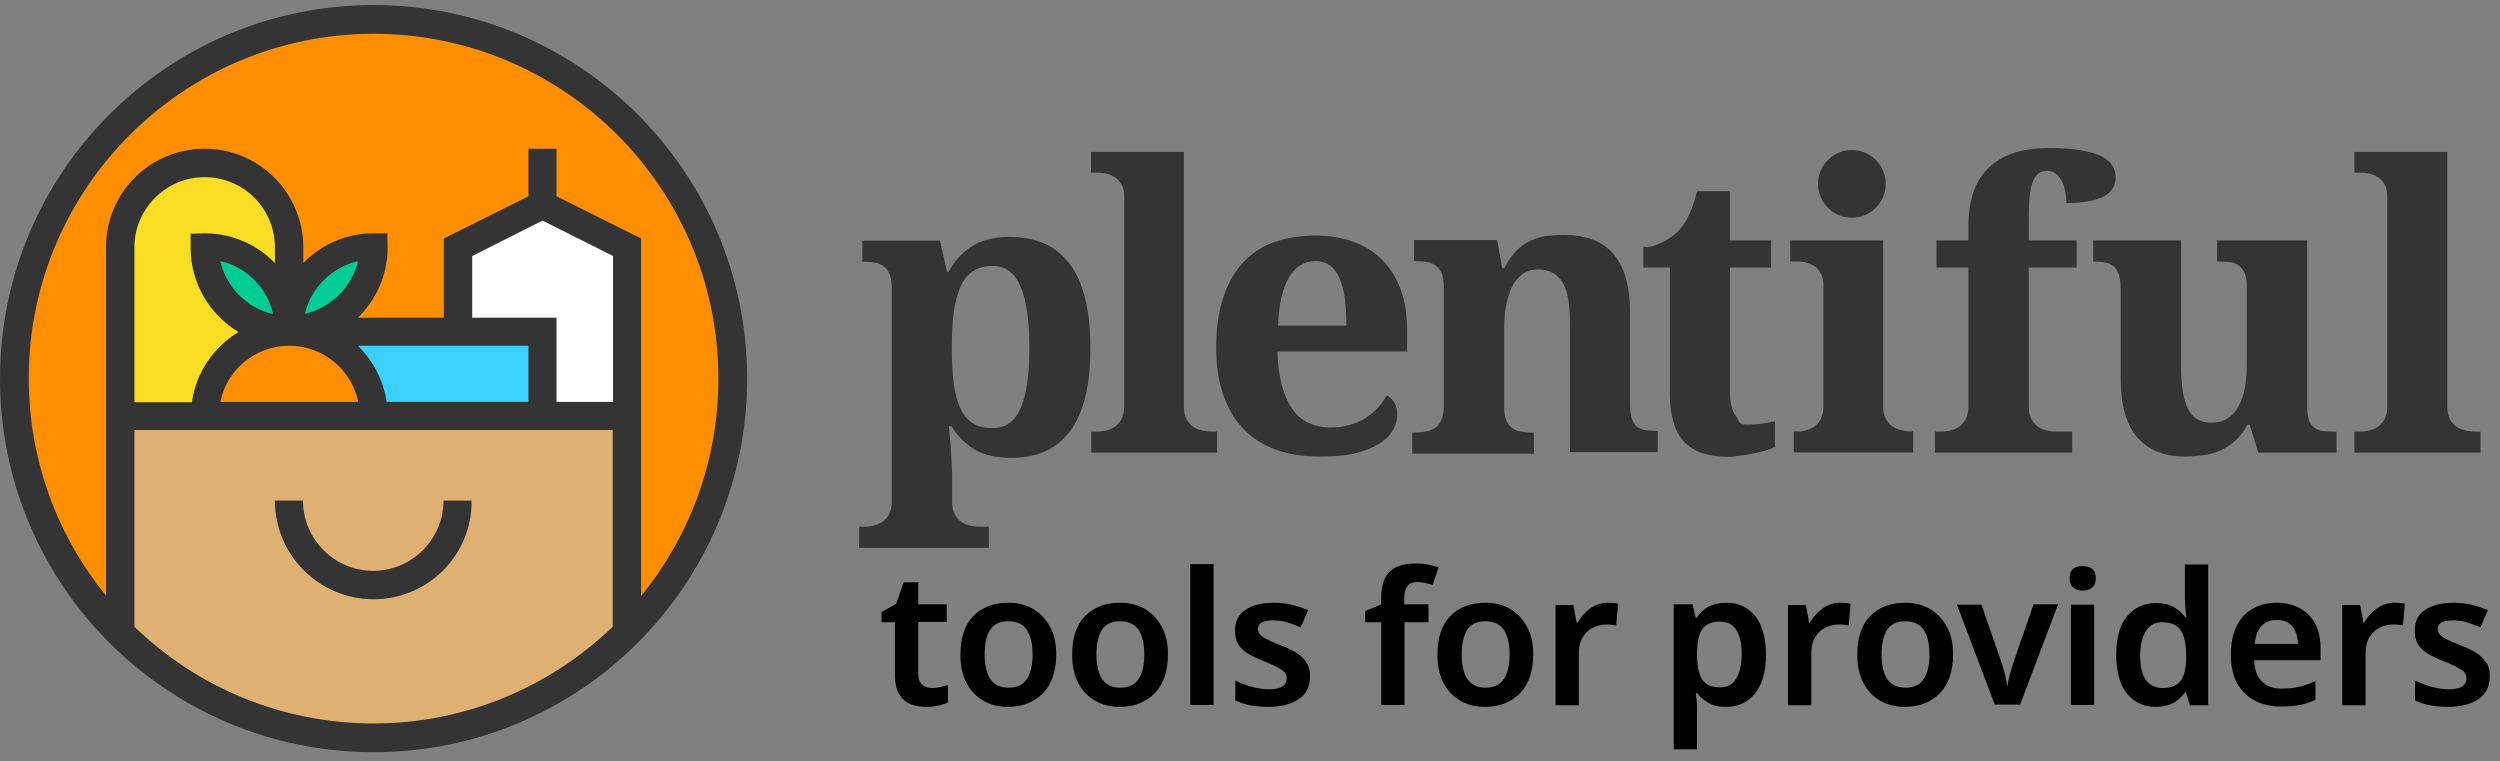 <?xml version="1.0" encoding="utf-8"?>
<svg xmlns="http://www.w3.org/2000/svg" width="100%" height="100%" viewBox="0 0 174 53" fill="none">
  <rect x="0" y="0" width="174" height="53" fill="#808080" stroke="none"/>
  <g clip-path="url(#clip0_1_2008)">
    <path d="M64.867 47.886C65.067 47.886 65.267 47.864 65.444 47.819C65.622 47.775 65.822 47.73 65.978 47.686V48.908C65.8 48.975 65.578 49.041 65.311 49.108C65.044 49.175 64.755 49.197 64.444 49.197C64.044 49.197 63.689 49.13 63.355 48.997C63.022 48.864 62.778 48.641 62.578 48.308C62.378 47.975 62.289 47.53 62.289 46.952V43.308H61.355V42.597L62.378 42.019L62.889 40.53H63.911V42.063H65.889V43.286H63.911V46.908C63.911 47.241 64 47.486 64.178 47.641C64.378 47.819 64.6 47.886 64.867 47.886Z" fill="currentColor"/>
    <path d="M73.511 45.552C73.511 46.708 73.2 47.619 72.6 48.241C72 48.863 71.178 49.197 70.155 49.197C69.511 49.197 68.955 49.063 68.444 48.775C67.955 48.486 67.555 48.086 67.266 47.53C66.978 46.974 66.844 46.33 66.844 45.552C66.844 44.397 67.133 43.508 67.733 42.886C68.333 42.263 69.155 41.952 70.178 41.952C70.822 41.952 71.4 42.086 71.889 42.374C72.378 42.663 72.778 43.063 73.067 43.597C73.378 44.13 73.511 44.797 73.511 45.552ZM68.533 45.552C68.533 46.286 68.666 46.863 68.933 47.263C69.2 47.663 69.622 47.863 70.2 47.863C70.778 47.863 71.2 47.663 71.466 47.263C71.733 46.863 71.867 46.286 71.867 45.552C71.867 44.819 71.733 44.241 71.466 43.841C71.2 43.441 70.778 43.241 70.178 43.241C69.578 43.241 69.178 43.441 68.911 43.841C68.644 44.263 68.533 44.819 68.533 45.552Z" fill="currentColor"/>
    <path d="M81.289 45.552C81.289 46.708 80.978 47.619 80.378 48.241C79.778 48.863 78.955 49.197 77.933 49.197C77.289 49.197 76.733 49.063 76.222 48.775C75.733 48.486 75.333 48.086 75.044 47.53C74.755 46.974 74.622 46.33 74.622 45.552C74.622 44.397 74.911 43.508 75.511 42.886C76.111 42.263 76.933 41.952 77.955 41.952C78.6 41.952 79.178 42.086 79.666 42.374C80.155 42.663 80.555 43.063 80.844 43.597C81.155 44.13 81.289 44.797 81.289 45.552ZM76.311 45.552C76.311 46.286 76.444 46.863 76.711 47.263C76.978 47.663 77.4 47.863 77.978 47.863C78.555 47.863 78.978 47.663 79.244 47.263C79.511 46.863 79.644 46.286 79.644 45.552C79.644 44.819 79.511 44.241 79.244 43.841C78.978 43.441 78.555 43.241 77.955 43.241C77.355 43.241 76.955 43.441 76.689 43.841C76.444 44.263 76.311 44.819 76.311 45.552Z" fill="currentColor"/>
    <path d="M84.466 49.063H82.844V39.263H84.466V49.063Z" fill="currentColor"/>
    <path d="M91.178 47.041C91.178 47.752 90.933 48.286 90.422 48.641C89.911 48.997 89.2 49.197 88.267 49.197C87.778 49.197 87.356 49.152 87 49.086C86.644 49.019 86.311 48.908 85.978 48.752V47.374C86.311 47.53 86.711 47.686 87.111 47.797C87.533 47.908 87.911 47.974 88.289 47.974C88.733 47.974 89.067 47.908 89.267 47.775C89.467 47.641 89.556 47.441 89.556 47.219C89.556 47.086 89.511 46.952 89.445 46.841C89.378 46.73 89.222 46.619 88.978 46.486C88.756 46.352 88.422 46.197 87.956 46.019C87.511 45.841 87.133 45.663 86.844 45.486C86.556 45.308 86.333 45.086 86.178 44.841C86.022 44.597 85.956 44.263 85.956 43.863C85.956 43.241 86.2 42.752 86.689 42.441C87.178 42.108 87.844 41.952 88.667 41.952C89.089 41.952 89.511 41.997 89.889 42.086C90.267 42.175 90.667 42.308 91.044 42.463L90.533 43.663C90.2 43.53 89.889 43.419 89.578 43.308C89.267 43.219 88.956 43.175 88.622 43.175C87.911 43.175 87.556 43.374 87.556 43.775C87.556 43.93 87.6 44.041 87.689 44.152C87.778 44.263 87.933 44.374 88.156 44.486C88.378 44.597 88.711 44.752 89.133 44.908C89.556 45.063 89.911 45.241 90.2 45.419C90.511 45.597 90.733 45.819 90.889 46.063C91.089 46.33 91.178 46.641 91.178 47.041Z" fill="currentColor"/>
    <path d="M99.444 43.308H97.755V49.063H96.133V43.308H95.022V42.53L96.133 42.063V41.597C96.133 40.708 96.356 40.086 96.778 39.73C97.2 39.375 97.778 39.219 98.533 39.219C98.867 39.219 99.178 39.241 99.444 39.308C99.733 39.375 99.956 39.419 100.133 39.486L99.711 40.708C99.556 40.663 99.4 40.619 99.222 40.575C99.044 40.53 98.844 40.508 98.644 40.508C98.333 40.508 98.111 40.597 97.956 40.797C97.8 40.997 97.733 41.263 97.733 41.619V42.063H99.422V43.308H99.444Z" fill="currentColor"/>
    <path d="M106.711 45.552C106.711 46.708 106.4 47.619 105.8 48.241C105.2 48.863 104.378 49.197 103.356 49.197C102.711 49.197 102.156 49.063 101.644 48.775C101.156 48.486 100.756 48.086 100.467 47.53C100.178 46.974 100.044 46.33 100.044 45.552C100.044 44.397 100.333 43.508 100.933 42.886C101.533 42.263 102.356 41.952 103.378 41.952C104.022 41.952 104.6 42.086 105.089 42.374C105.578 42.663 105.978 43.063 106.267 43.597C106.578 44.13 106.711 44.797 106.711 45.552ZM101.733 45.552C101.733 46.286 101.867 46.863 102.133 47.263C102.4 47.663 102.822 47.863 103.4 47.863C103.978 47.863 104.4 47.663 104.667 47.263C104.933 46.863 105.067 46.286 105.067 45.552C105.067 44.819 104.933 44.241 104.667 43.841C104.4 43.441 103.978 43.241 103.378 43.241C102.778 43.241 102.378 43.441 102.111 43.841C101.867 44.263 101.733 44.819 101.733 45.552Z" fill="currentColor"/>
    <path d="M111.911 41.952C112.022 41.952 112.155 41.952 112.289 41.974C112.422 41.974 112.533 41.997 112.622 42.019L112.489 43.53C112.4 43.508 112.289 43.508 112.178 43.486C112.067 43.463 111.955 43.463 111.844 43.463C111.511 43.463 111.178 43.53 110.889 43.686C110.578 43.819 110.355 44.041 110.155 44.352C109.978 44.641 109.889 45.019 109.889 45.463V49.086H108.267V42.108H109.511L109.733 43.33H109.8C110 42.952 110.289 42.641 110.644 42.374C111.022 42.086 111.444 41.952 111.911 41.952Z" fill="currentColor"/>
    <path d="M120.178 41.952C121 41.952 121.644 42.263 122.155 42.863C122.644 43.463 122.911 44.374 122.911 45.575C122.911 46.775 122.644 47.663 122.133 48.286C121.622 48.908 120.955 49.197 120.133 49.197C119.622 49.197 119.2 49.108 118.889 48.908C118.578 48.708 118.311 48.508 118.133 48.241H118.022C118.044 48.397 118.067 48.575 118.089 48.775C118.111 48.974 118.111 49.152 118.111 49.308V52.152H116.489V42.063H117.8L118.022 42.997H118.089C118.267 42.708 118.533 42.463 118.867 42.241C119.222 42.063 119.644 41.952 120.178 41.952ZM119.711 43.263C119.133 43.263 118.733 43.441 118.489 43.775C118.244 44.108 118.133 44.641 118.111 45.33V45.53C118.111 46.286 118.222 46.841 118.444 47.241C118.667 47.641 119.089 47.841 119.711 47.841C120.222 47.841 120.6 47.641 120.844 47.219C121.089 46.797 121.222 46.241 121.222 45.508C121.222 44.775 121.089 44.219 120.844 43.841C120.622 43.463 120.222 43.263 119.711 43.263Z" fill="currentColor"/>
    <path d="M128.089 41.952C128.2 41.952 128.333 41.952 128.467 41.974C128.6 41.974 128.711 41.997 128.8 42.019L128.667 43.53C128.578 43.508 128.467 43.508 128.355 43.486C128.244 43.463 128.133 43.463 128.022 43.463C127.689 43.463 127.355 43.53 127.067 43.686C126.755 43.819 126.533 44.041 126.333 44.352C126.155 44.641 126.067 45.019 126.067 45.463V49.086H124.444V42.108H125.689L125.911 43.33H125.978C126.178 42.952 126.467 42.641 126.822 42.374C127.2 42.086 127.622 41.952 128.089 41.952Z" fill="currentColor"/>
    <path d="M135.933 45.552C135.933 46.708 135.622 47.619 135.022 48.241C134.422 48.863 133.6 49.197 132.578 49.197C131.933 49.197 131.378 49.063 130.867 48.775C130.378 48.486 129.978 48.086 129.689 47.53C129.4 46.974 129.267 46.33 129.267 45.552C129.267 44.397 129.555 43.508 130.155 42.886C130.755 42.263 131.578 41.952 132.6 41.952C133.244 41.952 133.822 42.086 134.311 42.374C134.8 42.663 135.2 43.063 135.489 43.597C135.8 44.13 135.933 44.797 135.933 45.552ZM130.955 45.552C130.955 46.286 131.089 46.863 131.355 47.263C131.622 47.663 132.044 47.863 132.622 47.863C133.2 47.863 133.622 47.663 133.889 47.263C134.155 46.863 134.289 46.286 134.289 45.552C134.289 44.819 134.155 44.241 133.889 43.841C133.622 43.441 133.2 43.241 132.6 43.241C132 43.241 131.6 43.441 131.333 43.841C131.089 44.263 130.955 44.819 130.955 45.552Z" fill="currentColor"/>
    <path d="M138.844 49.063L136.2 42.086H137.911L139.311 46.13C139.4 46.375 139.467 46.663 139.556 46.952C139.622 47.264 139.667 47.508 139.689 47.708H139.733C139.755 47.486 139.8 47.241 139.889 46.93C139.978 46.619 140.044 46.352 140.133 46.108L141.533 42.063H143.244L140.6 49.041H138.844V49.063Z" fill="currentColor"/>
    <path d="M144.956 39.397C145.2 39.397 145.422 39.463 145.6 39.575C145.778 39.708 145.867 39.93 145.867 40.241C145.867 40.552 145.778 40.775 145.6 40.908C145.422 41.041 145.2 41.108 144.956 41.108C144.711 41.108 144.489 41.041 144.311 40.908C144.133 40.775 144.044 40.552 144.044 40.241C144.044 39.93 144.133 39.708 144.311 39.575C144.489 39.441 144.711 39.397 144.956 39.397ZM145.756 42.086V49.063H144.133V42.086H145.756Z" fill="currentColor"/>
    <path d="M150.022 49.197C149.2 49.197 148.555 48.886 148.044 48.286C147.555 47.686 147.289 46.775 147.289 45.597C147.289 44.419 147.533 43.486 148.044 42.886C148.555 42.286 149.222 41.974 150.044 41.974C150.555 41.974 150.978 42.063 151.311 42.263C151.644 42.463 151.911 42.708 152.111 42.974H152.178C152.155 42.863 152.133 42.663 152.111 42.419C152.089 42.175 152.067 41.93 152.067 41.73V39.286H153.689V49.086H152.422L152.133 48.175H152.089C151.889 48.463 151.622 48.708 151.311 48.908C150.978 49.086 150.533 49.197 150.022 49.197ZM150.511 47.886C151.111 47.886 151.533 47.708 151.778 47.374C152.022 47.041 152.155 46.508 152.155 45.819V45.619C152.155 44.863 152.044 44.308 151.8 43.908C151.555 43.508 151.133 43.308 150.489 43.308C150 43.308 149.6 43.508 149.355 43.93C149.089 44.33 148.955 44.908 148.955 45.641C148.955 46.374 149.089 46.952 149.355 47.33C149.622 47.686 150 47.886 150.511 47.886Z" fill="currentColor"/>
    <path d="M158.467 41.952C159.4 41.952 160.133 42.241 160.689 42.797C161.244 43.352 161.511 44.13 161.511 45.13V45.952H156.889C156.911 46.597 157.089 47.086 157.422 47.419C157.755 47.775 158.222 47.93 158.822 47.93C159.267 47.93 159.667 47.886 160.044 47.797C160.4 47.708 160.778 47.575 161.155 47.397V48.708C160.822 48.863 160.444 48.997 160.089 49.063C159.711 49.13 159.267 49.175 158.755 49.175C158.067 49.175 157.467 49.041 156.955 48.775C156.422 48.508 156.022 48.108 155.711 47.575C155.422 47.041 155.267 46.374 155.267 45.597C155.267 44.397 155.555 43.486 156.155 42.863C156.711 42.263 157.489 41.952 158.467 41.952ZM158.467 43.152C158.022 43.152 157.667 43.286 157.4 43.575C157.133 43.863 156.978 44.263 156.933 44.819H159.933C159.933 44.33 159.8 43.93 159.555 43.619C159.333 43.308 158.955 43.152 158.467 43.152Z" fill="currentColor"/>
    <path d="M166.667 41.952C166.778 41.952 166.911 41.952 167.044 41.974C167.178 41.974 167.289 41.997 167.378 42.019L167.244 43.53C167.156 43.508 167.044 43.508 166.933 43.486C166.822 43.463 166.711 43.463 166.6 43.463C166.267 43.463 165.933 43.53 165.644 43.686C165.333 43.819 165.111 44.041 164.911 44.352C164.733 44.641 164.644 45.019 164.644 45.463V49.086H163.022V42.108H164.267L164.489 43.33H164.556C164.756 42.952 165.044 42.641 165.4 42.374C165.778 42.086 166.2 41.952 166.667 41.952Z" fill="currentColor"/>
    <path d="M173.289 47.041C173.289 47.752 173.044 48.286 172.533 48.641C172.022 48.997 171.311 49.197 170.378 49.197C169.889 49.197 169.467 49.152 169.111 49.086C168.756 49.019 168.422 48.908 168.089 48.752V47.374C168.422 47.53 168.822 47.686 169.222 47.797C169.644 47.908 170.022 47.974 170.4 47.974C170.844 47.974 171.178 47.908 171.378 47.775C171.578 47.641 171.667 47.441 171.667 47.219C171.667 47.086 171.622 46.952 171.556 46.841C171.489 46.73 171.333 46.619 171.089 46.486C170.867 46.352 170.533 46.197 170.067 46.019C169.622 45.841 169.244 45.663 168.956 45.486C168.667 45.308 168.444 45.086 168.289 44.841C168.133 44.597 168.067 44.263 168.067 43.863C168.067 43.241 168.311 42.752 168.8 42.441C169.289 42.108 169.956 41.952 170.778 41.952C171.2 41.952 171.622 41.997 172 42.086C172.378 42.175 172.778 42.308 173.156 42.463L172.644 43.663C172.311 43.53 172 43.419 171.689 43.308C171.378 43.219 171.067 43.175 170.733 43.175C170.022 43.175 169.667 43.374 169.667 43.775C169.667 43.93 169.711 44.041 169.8 44.152C169.889 44.263 170.044 44.374 170.267 44.486C170.489 44.597 170.822 44.752 171.244 44.908C171.667 45.063 172.022 45.241 172.311 45.419C172.622 45.597 172.844 45.819 173 46.063C173.222 46.33 173.289 46.641 173.289 47.041Z" fill="currentColor"/>
    <path d="M60.111 36.663C60.311 36.663 60.533 36.641 60.756 36.597C60.978 36.552 61.2 36.463 61.378 36.352C61.578 36.219 61.733 36.041 61.867 35.819C62 35.575 62.067 35.263 62.067 34.886V20.13C62.067 19.708 62.022 19.375 61.933 19.13C61.844 18.886 61.711 18.686 61.533 18.552C61.378 18.419 61.178 18.33 60.933 18.286C60.689 18.241 60.467 18.219 60.2 18.219H60.022V16.752H65.422L65.911 18.908H66.022C66.222 18.552 66.445 18.219 66.711 17.93C66.978 17.641 67.289 17.375 67.622 17.152C67.978 16.93 68.356 16.774 68.778 16.663C69.2 16.552 69.689 16.486 70.222 16.486C71.133 16.486 71.956 16.641 72.644 16.93C73.333 17.219 73.933 17.708 74.422 18.33C74.911 18.952 75.267 19.752 75.511 20.73C75.756 21.708 75.889 22.841 75.889 24.197C75.889 25.552 75.778 26.663 75.533 27.641C75.289 28.619 74.933 29.397 74.467 30.019C74 30.641 73.422 31.108 72.733 31.419C72.044 31.73 71.245 31.863 70.356 31.863C69.311 31.863 68.445 31.663 67.8 31.263C67.156 30.863 66.622 30.33 66.222 29.663H66.044C66.089 30.086 66.111 30.508 66.156 30.908C66.178 31.241 66.2 31.619 66.222 31.997C66.245 32.374 66.267 32.708 66.267 32.997V34.886C66.267 35.286 66.333 35.597 66.467 35.819C66.6 36.041 66.756 36.241 66.956 36.352C67.156 36.486 67.356 36.552 67.578 36.597C67.8 36.641 68.022 36.663 68.222 36.663H68.822V38.13H59.8V36.663H60.111ZM69.067 29.797C70 29.797 70.644 29.33 71.044 28.397C71.445 27.463 71.644 26.063 71.644 24.197C71.644 22.33 71.445 20.952 71.044 19.974C70.644 18.997 70 18.508 69.089 18.508C68.533 18.508 68.089 18.641 67.711 18.886C67.333 19.13 67.044 19.486 66.844 19.974C66.644 20.463 66.467 21.041 66.378 21.752C66.289 22.463 66.245 23.263 66.245 24.174C66.245 25.086 66.289 25.952 66.378 26.663C66.467 27.375 66.622 27.952 66.844 28.419C67.067 28.886 67.356 29.241 67.711 29.463C68.067 29.686 68.533 29.797 69.067 29.797Z" fill="#343434"/>
    <path d="M76.289 30.041C76.489 30.041 76.711 30.019 76.933 29.975C77.156 29.93 77.378 29.841 77.556 29.73C77.756 29.597 77.911 29.419 78.044 29.197C78.178 28.975 78.245 28.641 78.245 28.264V13.708C78.245 13.33 78.178 13.041 78.044 12.819C77.911 12.597 77.756 12.419 77.556 12.308C77.356 12.197 77.156 12.108 76.911 12.063C76.667 12.019 76.467 12.019 76.267 12.019H75.933V10.575H82.4V28.264C82.4 28.663 82.467 28.975 82.6 29.197C82.733 29.419 82.889 29.619 83.089 29.73C83.289 29.863 83.489 29.93 83.733 29.975C83.956 30.019 84.178 30.041 84.378 30.041H84.711V31.508H75.956V30.041H76.289Z" fill="#343434"/>
    <path d="M91.8 31.774C90.644 31.774 89.6 31.597 88.711 31.263C87.822 30.93 87.067 30.419 86.467 29.774C85.867 29.13 85.422 28.33 85.111 27.397C84.8 26.463 84.644 25.397 84.644 24.197C84.644 22.908 84.8 21.774 85.111 20.797C85.422 19.819 85.867 18.997 86.445 18.352C87.022 17.708 87.733 17.197 88.6 16.886C89.467 16.575 90.422 16.397 91.489 16.397C92.489 16.397 93.378 16.53 94.178 16.819C94.978 17.108 95.644 17.53 96.2 18.086C96.756 18.641 97.178 19.33 97.489 20.152C97.8 20.974 97.933 21.93 97.933 23.041V24.463H88.911C88.933 25.397 89.044 26.174 89.222 26.841C89.4 27.508 89.644 28.041 89.956 28.486C90.267 28.93 90.644 29.241 91.089 29.441C91.533 29.641 92.044 29.752 92.622 29.752C93.089 29.752 93.533 29.686 93.933 29.575C94.333 29.463 94.711 29.308 95.022 29.108C95.333 28.908 95.644 28.663 95.889 28.397C96.133 28.13 96.333 27.819 96.511 27.508C97 27.774 97.245 28.219 97.245 28.863C97.245 29.263 97.133 29.641 96.911 29.997C96.689 30.352 96.356 30.663 95.911 30.93C95.467 31.197 94.889 31.419 94.222 31.575C93.556 31.73 92.733 31.774 91.8 31.774ZM91.556 18.174C90.778 18.174 90.178 18.552 89.711 19.308C89.267 20.063 89 21.197 88.956 22.663H93.711C93.711 21.974 93.667 21.33 93.6 20.774C93.533 20.219 93.4 19.752 93.222 19.352C93.044 18.952 92.822 18.663 92.556 18.463C92.289 18.286 91.956 18.174 91.556 18.174Z" fill="#343434"/>
    <path d="M109.267 31.508V22.441C109.267 21.841 109.222 21.33 109.155 20.863C109.089 20.397 108.955 20.019 108.778 19.708C108.6 19.397 108.378 19.152 108.089 18.997C107.8 18.841 107.467 18.752 107.067 18.752C106.6 18.752 106.222 18.863 105.933 19.108C105.622 19.33 105.378 19.663 105.2 20.041C105.022 20.441 104.889 20.886 104.8 21.397C104.711 21.908 104.689 22.463 104.689 23.019V28.286C104.689 28.663 104.733 28.974 104.822 29.219C104.911 29.463 105.044 29.641 105.222 29.774C105.4 29.908 105.6 29.997 105.844 30.041C106.089 30.086 106.378 30.108 106.667 30.108H106.755V31.575H98.289V30.108H98.333C98.644 30.108 98.933 30.086 99.2 30.041C99.467 29.997 99.689 29.908 99.889 29.774C100.089 29.641 100.222 29.441 100.333 29.197C100.444 28.952 100.489 28.619 100.489 28.197V19.997C100.489 19.619 100.444 19.308 100.355 19.063C100.267 18.819 100.133 18.641 99.956 18.508C99.778 18.375 99.578 18.286 99.333 18.241C99.089 18.197 98.822 18.174 98.511 18.174H98.422V16.708H104.2L104.555 18.663H104.689C104.955 18.152 105.267 17.73 105.578 17.419C105.889 17.108 106.222 16.886 106.578 16.73C106.933 16.575 107.289 16.463 107.689 16.419C108.089 16.375 108.489 16.352 108.911 16.352C109.622 16.352 110.267 16.463 110.822 16.663C111.378 16.863 111.867 17.197 112.244 17.619C112.622 18.041 112.933 18.597 113.133 19.263C113.333 19.93 113.444 20.73 113.444 21.663V28.063C113.444 28.486 113.489 28.841 113.555 29.086C113.622 29.33 113.755 29.53 113.889 29.663C114.022 29.797 114.244 29.886 114.467 29.93C114.689 29.974 114.978 29.997 115.289 29.997H115.378V31.463H109.267V31.508Z" fill="#343434"/>
    <path d="M121.6 29.552C121.956 29.552 122.311 29.53 122.622 29.486C122.956 29.441 123.267 29.375 123.533 29.308V31.108C123.4 31.174 123.2 31.263 122.956 31.33C122.711 31.419 122.422 31.486 122.089 31.552C121.756 31.619 121.4 31.686 120.978 31.73C120.556 31.774 120.778 31.797 120.289 31.797C119.667 31.797 119.111 31.73 118.6 31.575C118.089 31.419 117.667 31.174 117.311 30.841C116.956 30.508 116.689 30.041 116.511 29.486C116.333 28.93 116.222 28.263 116.222 27.441V18.619H114.378V17.197C114.978 17.197 115.267 17.086 115.733 16.841C116.2 16.619 116.578 16.33 116.845 16.041C117.4 15.441 117.822 14.53 118.111 13.308H120.4V16.73H123.267V18.619H120.4V27.152C120.4 27.997 120.533 28.597 120.822 28.974C121.111 29.352 120.956 29.552 121.6 29.552Z" fill="#343434"/>
    <path d="M125.178 30.041C125.378 30.041 125.378 30.019 125.6 29.974C125.822 29.93 126.045 29.841 126.222 29.73C126.422 29.597 126.578 29.419 126.711 29.197C126.845 28.974 126.911 28.641 126.911 28.263V19.886C126.911 19.508 126.845 19.219 126.711 18.997C126.578 18.774 126.422 18.597 126.222 18.486C126.022 18.375 125.822 18.286 125.578 18.241C125.333 18.197 125.133 18.197 124.933 18.197H124.6V16.73H131.067V28.241C131.067 28.641 131.133 28.952 131.267 29.174C131.4 29.397 131.556 29.597 131.756 29.708C131.956 29.841 132.156 29.908 132.4 29.952C132.622 29.997 132.622 30.019 132.822 30.019H133.156V31.486H124.845V30.019H125.178V30.041Z" fill="#343434"/>
    <path d="M134.667 31.508V30.041H135.045C135.245 30.041 135.445 30.019 135.689 29.974C135.933 29.93 136.133 29.841 136.311 29.73C136.511 29.597 136.667 29.419 136.8 29.197C136.933 28.974 137 28.641 137 28.263V18.619H134.778V16.73H137V15.708C137 14.863 137.111 14.086 137.333 13.419C137.556 12.752 137.889 12.197 138.356 11.73C138.822 11.263 139.4 10.908 140.111 10.663C140.822 10.419 141.667 10.308 142.622 10.308C143.511 10.308 144.245 10.352 144.845 10.463C145.445 10.575 145.911 10.708 146.267 10.886C146.622 11.063 146.867 11.286 147.022 11.53C147.178 11.774 147.245 12.041 147.245 12.33C147.245 12.952 146.956 13.397 146.4 13.686C145.845 13.975 144.978 14.13 143.822 14.13C143.822 13.908 143.8 13.663 143.756 13.397C143.711 13.13 143.645 12.886 143.533 12.663C143.422 12.441 143.289 12.263 143.111 12.108C142.933 11.952 142.711 11.886 142.467 11.886C142.245 11.886 142.045 11.952 141.889 12.063C141.733 12.175 141.6 12.374 141.489 12.641C141.378 12.908 141.311 13.241 141.267 13.663C141.222 14.086 141.2 14.597 141.2 15.219V16.73H144.533V18.619H141.2V28.263C141.2 28.663 141.267 28.974 141.4 29.197C141.533 29.419 141.689 29.619 141.889 29.73C142.089 29.863 142.289 29.93 142.511 29.974C142.733 30.019 142.956 30.041 143.156 30.041H144.222V31.508H134.667Z" fill="#343434"/>
    <path d="M157.178 31.508L156.578 29.552H156.445C156.156 30.019 155.867 30.419 155.533 30.708C155.2 30.997 154.867 31.219 154.489 31.375C154.111 31.53 153.733 31.641 153.333 31.686C152.933 31.73 152.511 31.774 152.067 31.774C150.622 31.774 149.533 31.33 148.756 30.441C147.978 29.552 147.6 28.174 147.6 26.33V20.152C147.6 19.752 147.556 19.419 147.489 19.174C147.422 18.93 147.311 18.73 147.156 18.575C147 18.441 146.8 18.33 146.578 18.286C146.333 18.241 146.045 18.197 145.733 18.197H145.689V16.73H151.8V25.552C151.8 26.152 151.845 26.686 151.911 27.152C151.978 27.619 152.089 28.041 152.245 28.375C152.4 28.708 152.622 28.974 152.889 29.152C153.156 29.33 153.489 29.419 153.889 29.419C154.333 29.419 154.711 29.33 155.022 29.13C155.333 28.93 155.6 28.663 155.8 28.286C156 27.908 156.156 27.486 156.245 26.974C156.333 26.463 156.378 25.886 156.378 25.241V19.952C156.378 19.552 156.333 19.241 156.222 18.997C156.111 18.752 155.978 18.597 155.8 18.463C155.622 18.33 155.4 18.263 155.178 18.241C154.956 18.219 154.689 18.197 154.4 18.197H154.311V16.73H160.578V28.308C160.578 28.708 160.622 29.019 160.711 29.263C160.8 29.508 160.933 29.663 161.089 29.774C161.245 29.886 161.445 29.974 161.667 29.997C161.889 30.019 162.133 30.041 162.4 30.041H162.622V31.508H157.178Z" fill="#343434"/>
    <path d="M164.2 30.041C164.4 30.041 164.622 30.019 164.844 29.975C165.067 29.93 165.289 29.841 165.467 29.73C165.667 29.597 165.822 29.419 165.956 29.197C166.089 28.975 166.156 28.641 166.156 28.264V13.708C166.156 13.33 166.089 13.041 165.956 12.819C165.822 12.597 165.667 12.419 165.467 12.308C165.267 12.197 165.067 12.108 164.822 12.063C164.578 12.019 164.378 12.019 164.178 12.019H163.867V10.575H170.333V28.264C170.333 28.663 170.4 28.975 170.533 29.197C170.667 29.419 170.822 29.619 171.022 29.73C171.222 29.863 171.422 29.93 171.667 29.975C171.889 30.019 172.111 30.041 172.311 30.041H172.644V31.508H163.867V30.041H164.2Z" fill="#343434"/>
    <path d="M128.889 15.152C130.19 15.152 131.245 14.098 131.245 12.797C131.245 11.496 130.19 10.441 128.889 10.441C127.588 10.441 126.533 11.496 126.533 12.797C126.533 14.098 127.588 15.152 128.889 15.152Z" fill="#343434"/>
    <path d="M26 52.352C40.359 52.352 52 40.712 52 26.352C52 11.993 40.359 0.352 26 0.352C11.641 0.352 0 11.993 0 26.352C0 40.712 11.641 52.352 26 52.352Z" fill="#343434"/>
    <path d="M26 2.352C39.244 2.352 50 13.108 50 26.352C50 32.086 47.978 37.352 44.622 41.486V16.597L38.733 13.663V10.352H36.778V13.663L30.889 16.597V22.108H24.911C26.178 20.863 26.978 19.152 26.978 17.241L26.956 16.241H25.978C24.067 16.241 22.333 17.041 21.111 18.308V17.219C21.111 13.441 18.044 10.352 14.244 10.352C10.444 10.352 7.378 13.419 7.378 17.197V41.463C4.022 37.33 2 32.063 2 26.33C2 13.108 12.778 2.352 26 2.352Z" fill="#FF8F00"/>
    <path d="M16.6 23.108C14.6 21.908 13.267 19.73 13.267 17.241V16.263L14.267 16.241C16.178 16.241 17.911 17.041 19.133 18.308V17.219C19.133 14.508 16.933 12.33 14.244 12.33C11.556 12.33 9.355 14.53 9.355 17.219V27.997H13.355C13.644 25.93 14.867 24.152 16.6 23.108Z" fill="#F9DE23"/>
    <path d="M24.911 18.175C23.089 18.597 21.644 20.019 21.222 21.841C23.044 21.419 24.489 19.975 24.911 18.175Z" fill="#00CD96"/>
    <path d="M15.333 18.175C15.755 19.997 17.178 21.441 19 21.863C18.6 20.019 17.155 18.575 15.333 18.175Z" fill="#00CD96"/>
    <path d="M38.733 27.974H42.667V17.819L37.756 15.352L32.867 17.819V22.108H38.733V27.974Z" fill="white"/>
    <path d="M26.911 27.974H36.778V24.063H24.911C25.956 25.086 26.689 26.463 26.911 27.974Z" fill="#3BD1FF"/>
    <path d="M15.333 27.974H24.933C24.489 25.752 22.489 24.063 20.133 24.063C17.756 24.063 15.778 25.752 15.333 27.974Z" fill="#FF8F00"/>
    <path d="M9.355 29.93V43.619C13.667 47.797 19.555 50.352 26 50.352C32.444 50.352 38.333 47.775 42.644 43.619V29.93H9.355Z" fill="#DEB173"/>
    <path d="M26 41.708C22.222 41.708 19.133 38.641 19.133 34.841H21.089C21.089 37.552 23.289 39.73 25.978 39.73C28.667 39.73 30.867 37.53 30.867 34.841H32.822C32.867 38.641 29.778 41.708 26 41.708Z" fill="#343434"/>
  </g>
  <defs>
    <clipPath id="clip0_1_2008">
      <rect width="173.289" height="52" fill="white" transform="translate(0 0.352)"/>
    </clipPath>
  </defs>
</svg>